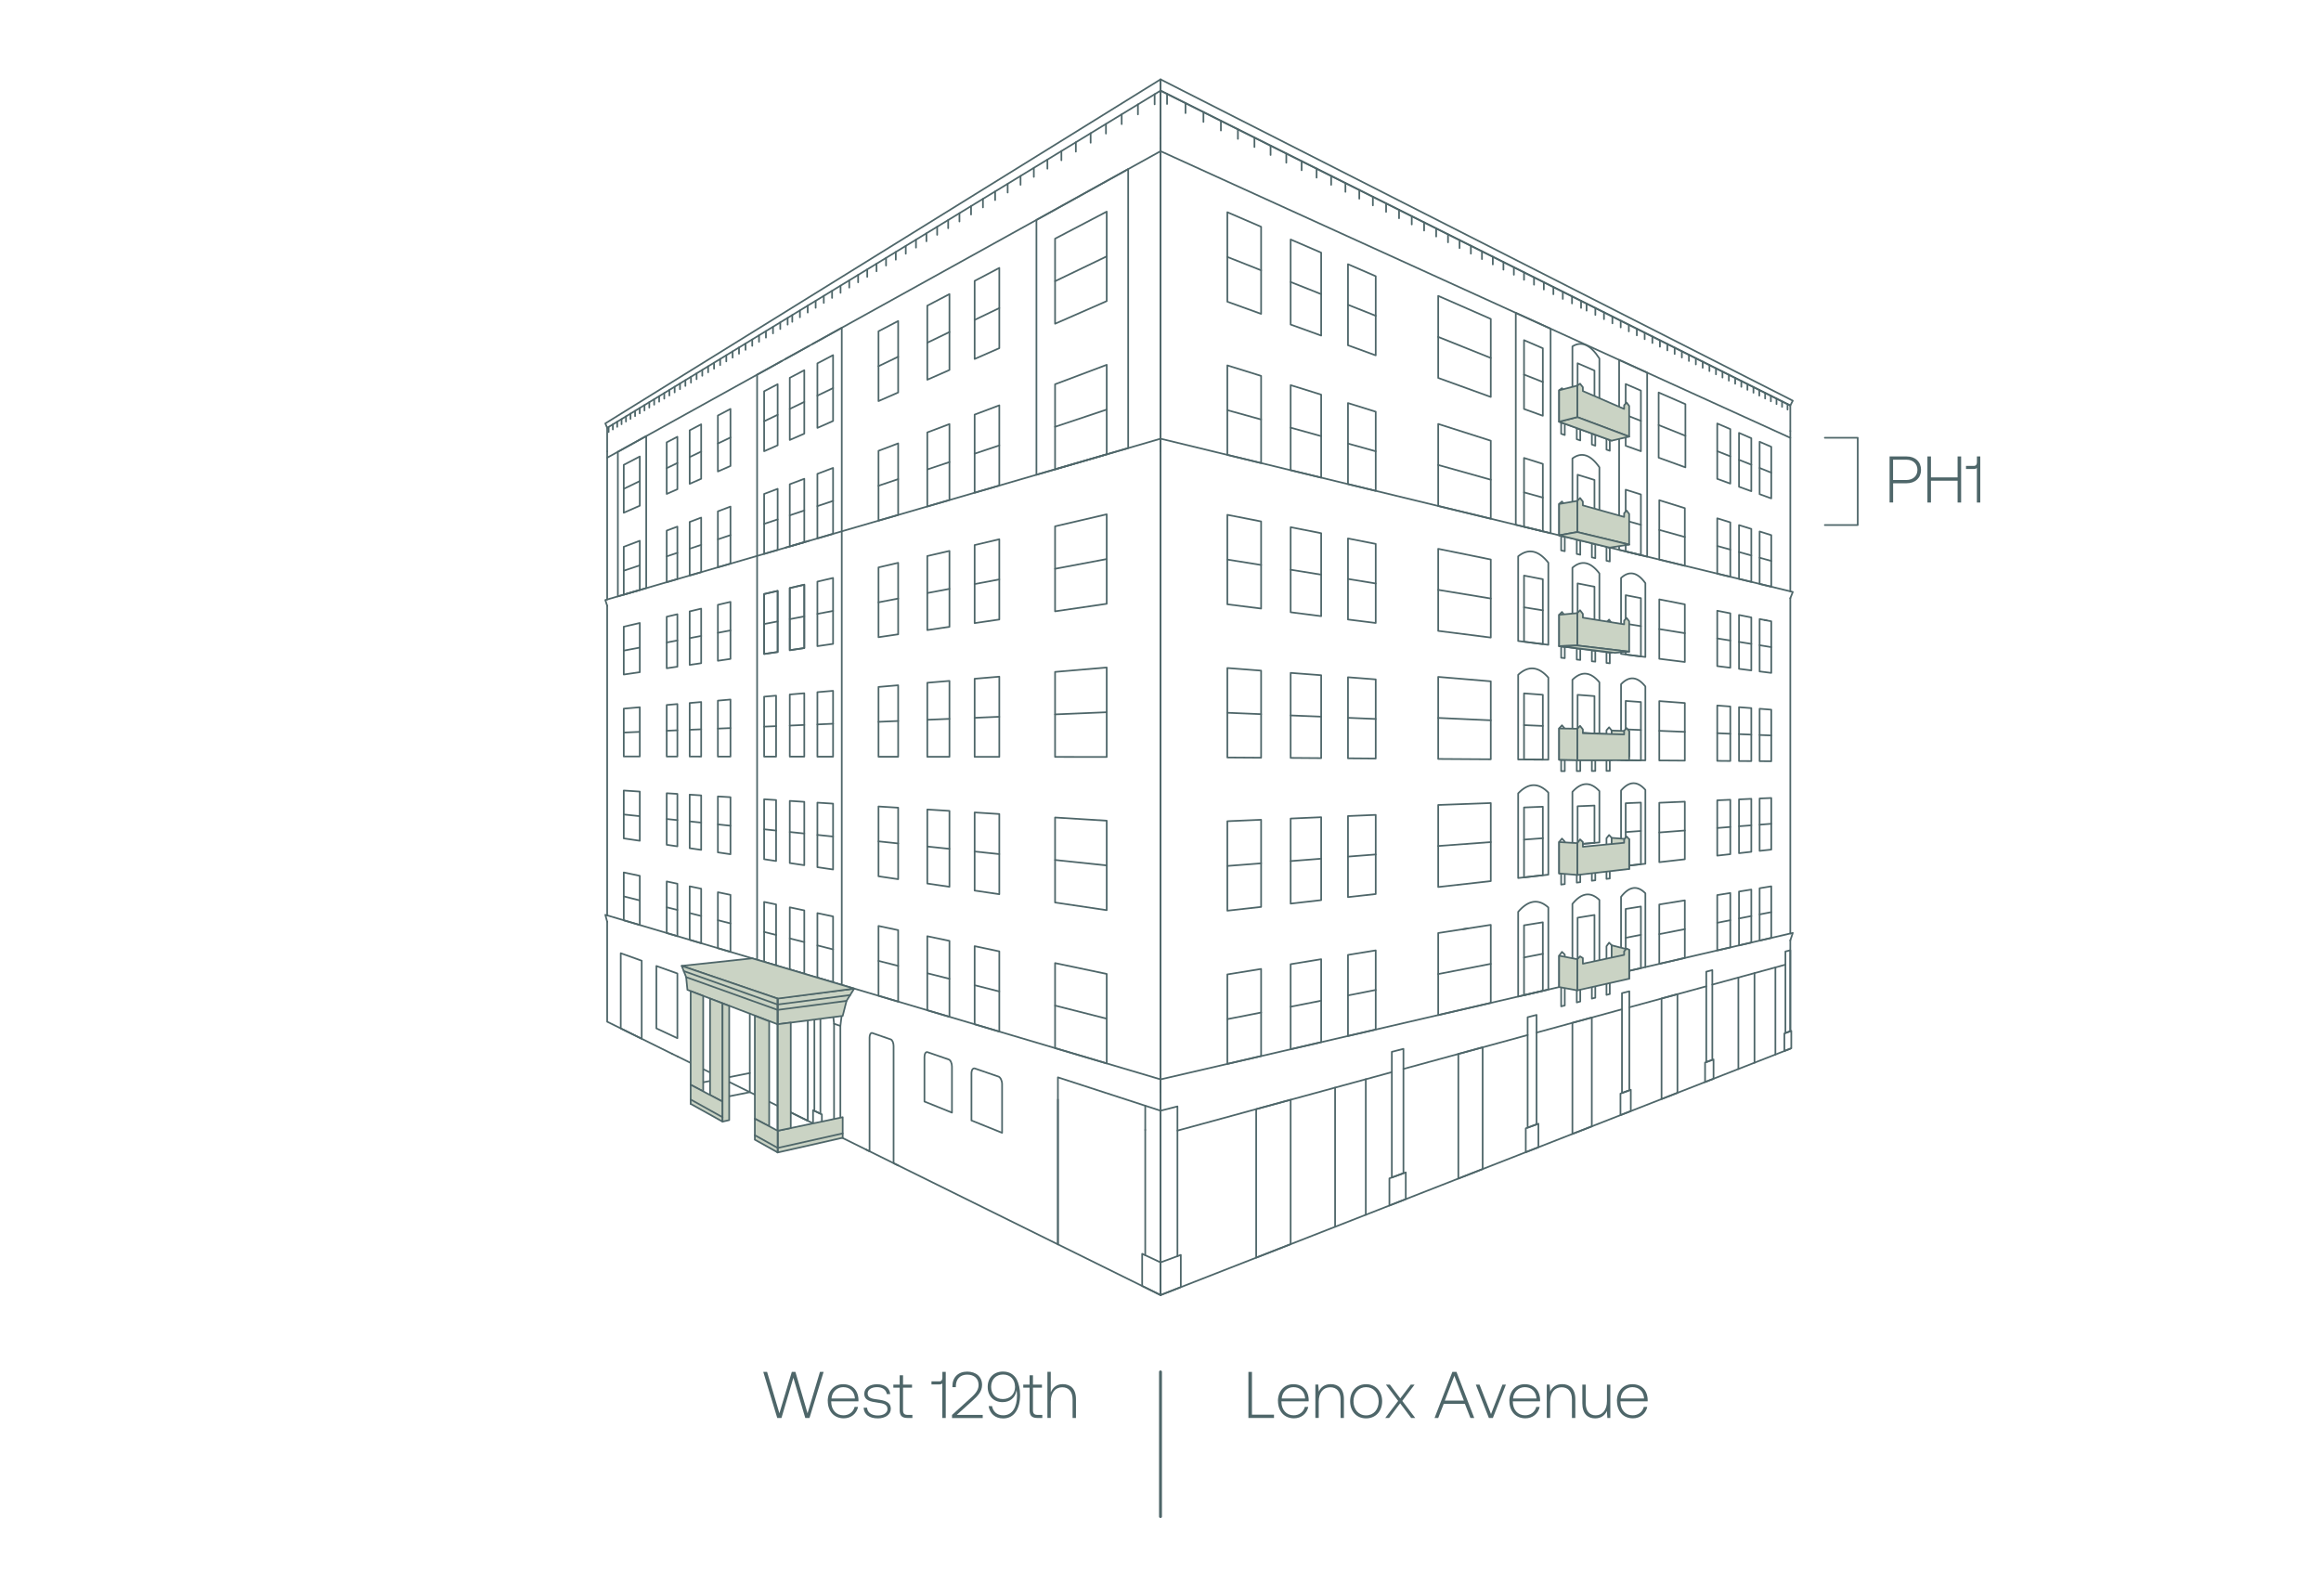 <?xml version="1.0" encoding="UTF-8"?>
<svg id="Layer_1" data-name="Layer 1" xmlns="http://www.w3.org/2000/svg" viewBox="0 0 400 275">
  <defs>
    <style>
      .cls-1, .cls-2 {
        stroke-width: .29px;
      }

      .cls-1, .cls-2, .cls-3 {
        stroke: #4e6669;
        stroke-linecap: round;
        stroke-linejoin: round;
      }

      .cls-1, .cls-3 {
        fill: none;
      }

      .cls-2 {
        fill: #cad3c4;
      }

      .cls-3 {
        stroke-width: .5px;
      }

      .cls-4 {
        fill: #4e6669;
        stroke-width: 0px;
      }
    </style>
  </defs>
  <g>
    <path class="cls-4" d="M215.15,244.36v-7.94h.61v7.37h3.8v.57h-4.41Z"/>
    <path class="cls-4" d="M220.24,241.44c0-1.7,1.08-2.9,2.65-2.9s2.6,1,2.65,2.71c0,.07-.01.16-.01.24h-4.69v.1c.02,1.34.83,2.31,2.11,2.31.94,0,1.7-.56,1.93-1.45h.59c-.25,1.16-1.21,1.97-2.47,1.97-1.63,0-2.75-1.18-2.75-2.98ZM224.93,241c-.09-1.26-.9-1.95-2.02-1.95-1.05,0-1.93.78-2.02,1.95h4.04Z"/>
    <path class="cls-4" d="M231.61,241.14v3.22h-.58v-3.2c0-1.36-.67-2.09-1.78-2.09-1.22,0-1.98.95-1.98,2.45v2.83h-.58v-5.75h.5l.09,1.22c.33-.75,1.01-1.29,2.06-1.29,1.3,0,2.27.78,2.27,2.6Z"/>
    <path class="cls-4" d="M232.68,241.48c0-1.73,1.13-2.94,2.75-2.94s2.77,1.2,2.77,2.94-1.15,2.95-2.77,2.95-2.75-1.2-2.75-2.95ZM237.6,241.48c0-1.42-.88-2.43-2.17-2.43s-2.17,1.01-2.17,2.43.88,2.43,2.17,2.43,2.17-1,2.17-2.43Z"/>
    <path class="cls-4" d="M240.96,241.42l-2.12-2.81h.69l1.79,2.38,1.81-2.38h.66l-2.12,2.81,2.23,2.94h-.7l-1.9-2.53-1.9,2.53h-.67l2.23-2.94Z"/>
    <path class="cls-4" d="M247.23,244.36l3.07-7.94h.71l3.06,7.94h-.66l-.95-2.43h-3.65l-.95,2.43h-.63ZM248.99,241.36h3.29l-1.64-4.26-1.64,4.26Z"/>
    <path class="cls-4" d="M254.36,238.61h.62l1.98,5.08,1.97-5.08h.6l-2.25,5.75h-.69l-2.25-5.75Z"/>
    <path class="cls-4" d="M260.12,241.44c0-1.7,1.08-2.9,2.65-2.9s2.6,1,2.65,2.71c0,.07-.01.16-.01.24h-4.69v.1c.02,1.34.83,2.31,2.11,2.31.94,0,1.7-.56,1.93-1.45h.59c-.25,1.16-1.21,1.97-2.47,1.97-1.63,0-2.75-1.18-2.75-2.98ZM264.8,241c-.09-1.26-.9-1.95-2.02-1.95-1.05,0-1.93.78-2.02,1.95h4.04Z"/>
    <path class="cls-4" d="M271.49,241.14v3.22h-.58v-3.2c0-1.36-.67-2.09-1.78-2.09-1.22,0-1.98.95-1.98,2.45v2.83h-.58v-5.75h.5l.09,1.22c.33-.75,1.01-1.29,2.06-1.29,1.3,0,2.27.78,2.27,2.6Z"/>
    <path class="cls-4" d="M276.94,238.61h.58v5.75h-.51l-.08-1.21c-.33.74-1,1.28-2.02,1.28-1.27,0-2.21-.79-2.21-2.6v-3.22h.58v3.19c0,1.37.66,2.1,1.72,2.1,1.19,0,1.94-.95,1.94-2.46v-2.82Z"/>
    <path class="cls-4" d="M278.66,241.44c0-1.7,1.08-2.9,2.65-2.9s2.6,1,2.65,2.71c0,.07-.01.16-.01.24h-4.69v.1c.02,1.34.83,2.31,2.11,2.31.94,0,1.7-.56,1.93-1.45h.59c-.25,1.16-1.21,1.97-2.47,1.97-1.63,0-2.75-1.18-2.75-2.98ZM283.34,241c-.09-1.26-.9-1.95-2.02-1.95-1.05,0-1.93.78-2.02,1.95h4.04Z"/>
  </g>
  <g>
    <path class="cls-4" d="M131.55,236.42h.65l2.12,7.13,2.14-7.13h.62l2.09,7.13,2.14-7.13h.63l-2.43,7.94h-.73l-2.05-6.93-2.05,6.93h-.73l-2.41-7.94Z"/>
    <path class="cls-4" d="M142.65,241.44c0-1.7,1.08-2.9,2.65-2.9s2.6,1,2.65,2.71c0,.07-.01.16-.01.24h-4.69v.1c.02,1.34.83,2.31,2.11,2.31.94,0,1.7-.56,1.93-1.45h.59c-.25,1.16-1.21,1.97-2.47,1.97-1.63,0-2.75-1.18-2.75-2.98ZM147.34,241c-.09-1.26-.9-1.95-2.02-1.95-1.05,0-1.93.78-2.02,1.95h4.04Z"/>
    <path class="cls-4" d="M149.43,242.59c.05.83.76,1.34,1.86,1.34.94,0,1.66-.43,1.66-1.11,0-.85-.78-.97-1.75-1.11-1.18-.16-2.25-.37-2.25-1.53,0-.99.92-1.64,2.2-1.63,1.25,0,2.17.57,2.27,1.69h-.59c-.1-.75-.76-1.19-1.68-1.19-.98,0-1.62.43-1.62,1.09,0,.8.79.91,1.69,1.03,1.24.17,2.3.41,2.3,1.62,0,1.02-1,1.64-2.23,1.64-1.44,0-2.4-.65-2.45-1.84h.59Z"/>
    <path class="cls-4" d="M155.05,239.14h-1.09v-.53h1.09v-1.61h.58v1.61h1.55v.53h-1.55v3.87c0,.59.22.82.82.82h.79v.53h-.84c-.97,0-1.35-.42-1.35-1.34v-3.88Z"/>
    <path class="cls-4" d="M162.41,236.42h.58v7.94h-.59v-5.97c-.1.12-.27.19-.51.19h-1.36v-.53h1.36c.35,0,.52-.25.52-.61v-1.01Z"/>
    <path class="cls-4" d="M164.06,243.85l3.08-2.8c.75-.68,1.51-1.37,1.51-2.37,0-1.12-.77-1.79-1.97-1.79s-1.95.76-1.95,2v.16h-.59v-.19c0-1.5,1-2.49,2.54-2.49s2.57.9,2.57,2.29c0,1.2-.82,1.96-1.73,2.79l-2.64,2.38h4.48v.54h-5.29v-.51Z"/>
    <path class="cls-4" d="M170.37,242.31h.59c.19.92.82,1.59,1.94,1.59,1.6,0,2.37-1.45,2.37-3.41,0-.35-.03-.67-.11-1.02.01.09.01.19-.02.31-.2,1.1-1.1,1.85-2.35,1.85-1.55,0-2.57-1.04-2.57-2.63s1.07-2.64,2.64-2.64c1.1,0,1.89.51,2.36,1.35.36.7.58,1.67.58,2.69,0,2.38-1.01,4.04-2.91,4.04-1.42,0-2.31-.87-2.51-2.11ZM174.93,238.98c0-1.25-.83-2.11-2.06-2.11s-2.06.87-2.06,2.12.77,2.11,2.02,2.11,2.11-.87,2.11-2.12Z"/>
    <path class="cls-4" d="M177.44,239.14h-1.09v-.53h1.09v-1.61h.58v1.61h1.55v.53h-1.55v3.87c0,.59.22.82.82.82h.79v.53h-.84c-.97,0-1.35-.42-1.35-1.34v-3.88Z"/>
    <path class="cls-4" d="M185.43,241.14v3.22h-.58v-3.2c0-1.36-.68-2.09-1.78-2.09-1.22,0-1.98.95-1.98,2.45v2.83h-.58v-7.94h.58v3.55c.33-.83,1-1.43,2.07-1.43,1.3,0,2.27.78,2.27,2.6Z"/>
  </g>
  <line class="cls-3" x1="200" y1="236.42" x2="200" y2="261.35"/>
  <g>
    <g>
      <line class="cls-1" x1="197.37" y1="194.72" x2="197.37" y2="216.32"/>
      <polygon class="cls-1" points="196.84 221.61 200.01 223.18 200.01 217.55 196.84 216.07 196.84 221.61"/>
      <polygon class="cls-1" points="104.32 72.97 104.64 73.73 200.01 15.62 200.01 13.68 104.32 72.97"/>
      <line class="cls-1" x1="104.64" y1="77.79" x2="104.64" y2="73.73"/>
      <polyline class="cls-1" points="200.01 23.85 200.01 26.05 104.64 78.88 104.64 77.79"/>
      <polyline class="cls-1" points="104.64 104.39 104.32 103.4 200.01 75.6 200.01 77.8"/>
      <polyline class="cls-1" points="116.81 182.08 200.01 223.18 200.01 26.05"/>
      <line class="cls-1" x1="115.82" y1="181.6" x2="116.81" y2="182.08"/>
      <polyline class="cls-1" points="104.64 158.84 104.64 176.07 115.82 181.6"/>
      <line class="cls-1" x1="104.64" y1="104.39" x2="104.64" y2="157.75"/>
      <line class="cls-1" x1="104.64" y1="78.88" x2="104.64" y2="103.31"/>
      <polygon class="cls-1" points="110.26 87.15 107.5 88.36 107.5 80.11 110.26 78.67 110.26 87.15"/>
      <polygon class="cls-1" points="110.26 101.68 107.5 102.47 107.5 94.23 110.26 93.19 110.26 101.68"/>
      <polygon class="cls-1" points="190.73 51.89 181.83 55.79 181.83 41.13 190.73 36.47 190.73 51.89"/>
      <polygon class="cls-1" points="190.73 78.29 181.83 80.88 181.83 66.22 190.73 62.87 190.73 78.29"/>
      <polygon class="cls-1" points="110.26 115.84 107.5 116.24 107.5 108 110.26 107.36 110.26 115.84"/>
      <g>
        <polygon class="cls-1" points="116.74 84.31 114.9 85.12 114.9 76.23 116.74 75.27 116.74 84.31"/>
        <polygon class="cls-1" points="116.74 99.79 114.9 100.33 114.9 91.44 116.74 90.75 116.74 99.79"/>
      </g>
      <g>
        <polygon class="cls-1" points="120.84 82.51 118.86 83.38 118.86 74.16 120.84 73.12 120.84 82.51"/>
        <polygon class="cls-1" points="120.84 98.6 118.86 99.17 118.86 89.95 120.84 89.2 120.84 98.6"/>
      </g>
      <polygon class="cls-1" points="125.89 80.3 123.72 81.25 123.72 71.61 125.89 70.47 125.89 80.3"/>
      <polygon class="cls-1" points="125.89 97.13 123.72 97.76 123.72 88.12 125.89 87.3 125.89 97.13"/>
      <polygon class="cls-1" points="110.26 130.36 107.5 130.36 107.5 122.12 110.26 121.88 110.26 130.36"/>
      <polygon class="cls-1" points="110.26 144.89 107.5 144.48 107.5 136.23 110.26 136.41 110.26 144.89"/>
      <polygon class="cls-1" points="110.26 159.41 107.5 158.59 107.5 150.35 110.26 150.93 110.26 159.41"/>
      <polygon class="cls-1" points="190.73 104.05 181.83 105.35 181.83 90.7 190.73 88.63 190.73 104.05"/>
      <polygon class="cls-1" points="190.73 130.45 181.83 130.44 181.83 115.79 190.73 115.03 190.73 130.45"/>
      <polygon class="cls-1" points="190.73 156.85 181.83 155.53 181.83 140.88 190.73 141.43 190.73 156.85"/>
      <polygon class="cls-1" points="190.73 183.26 181.83 180.62 181.83 165.97 190.73 167.84 190.73 183.26"/>
      <g>
        <polyline class="cls-1" points="145.07 169.73 145.07 56.49 140.05 59.27"/>
        <polygon class="cls-1" points="140.87 73.74 143.57 72.55 143.57 61.2 140.87 62.62 140.87 73.74"/>
        <polygon class="cls-1" points="140.87 92.78 143.57 91.99 143.57 80.64 140.87 81.66 140.87 92.78"/>
      </g>
      <g>
        <line class="cls-1" x1="135.35" y1="94.38" x2="139.42" y2="93.2"/>
        <line class="cls-1" x1="139.42" y1="59.62" x2="135.35" y2="61.87"/>
        <polygon class="cls-1" points="136.11 75.82 138.61 74.73 138.61 63.8 136.11 65.11 136.11 75.82"/>
        <polygon class="cls-1" points="136.11 94.16 138.61 93.44 138.61 82.51 136.11 83.45 136.11 94.16"/>
      </g>
      <g>
        <polyline class="cls-1" points="134.76 62.2 130.48 64.57 130.48 165.4"/>
        <polygon class="cls-1" points="131.69 77.76 134.02 76.74 134.02 66.21 131.69 67.43 131.69 77.76"/>
        <polygon class="cls-1" points="131.69 95.45 134.02 94.77 134.02 84.24 131.69 85.12 131.69 95.45"/>
      </g>
      <g>
        <polygon class="cls-1" points="167.97 61.86 172.22 60 172.22 46.17 167.97 48.41 167.97 61.86"/>
        <polygon class="cls-1" points="167.97 84.91 172.22 83.67 172.22 69.85 167.97 71.45 167.97 84.91"/>
      </g>
      <g>
        <polygon class="cls-1" points="159.81 65.44 163.63 63.76 163.63 50.68 159.81 52.68 159.81 65.44"/>
        <polygon class="cls-1" points="159.81 87.28 163.63 86.17 163.63 73.08 159.81 74.52 159.81 87.28"/>
      </g>
      <g>
        <polygon class="cls-1" points="151.4 69.12 154.79 67.64 154.79 55.32 151.4 57.09 151.4 69.12"/>
        <polygon class="cls-1" points="151.4 89.72 154.79 88.74 154.79 76.41 151.4 77.69 151.4 89.72"/>
      </g>
      <polyline class="cls-1" points="104.64 158.84 104.32 157.65 200.01 186.01 200.01 188.22"/>
      <g>
        <polygon class="cls-1" points="116.74 145.85 114.9 145.58 114.9 136.7 116.74 136.81 116.74 145.85"/>
        <polygon class="cls-1" points="116.74 161.33 114.9 160.79 114.9 151.9 116.74 152.29 116.74 161.33"/>
      </g>
      <g>
        <polygon class="cls-1" points="120.84 146.46 118.86 146.17 118.86 136.94 120.84 137.07 120.84 146.46"/>
        <polygon class="cls-1" points="120.84 162.55 118.86 161.96 118.86 152.74 120.84 153.15 120.84 162.55"/>
      </g>
      <polygon class="cls-1" points="125.89 147.21 123.72 146.89 123.72 137.25 125.89 137.38 125.89 147.21"/>
      <polygon class="cls-1" points="125.89 164.04 123.72 163.4 123.72 153.76 125.89 154.21 125.89 164.04"/>
      <polygon class="cls-1" points="116.74 130.37 114.9 130.37 114.9 121.49 116.74 121.33 116.74 130.37"/>
      <polygon class="cls-1" points="120.84 130.38 118.86 130.37 118.86 121.15 120.84 120.98 120.84 130.38"/>
      <polygon class="cls-1" points="125.89 130.38 123.72 130.38 123.72 120.74 125.89 120.55 125.89 130.38"/>
      <polygon class="cls-1" points="116.74 114.89 114.9 115.16 114.9 106.28 116.74 105.85 116.74 114.89"/>
      <polygon class="cls-1" points="120.84 114.29 118.86 114.58 118.86 105.36 120.84 104.89 120.84 114.29"/>
      <polygon class="cls-1" points="125.89 113.55 123.72 113.87 123.72 104.23 125.89 103.72 125.89 113.55"/>
      <g>
        <polygon class="cls-1" points="167.97 153.47 172.22 154.1 172.22 140.28 167.97 140.01 167.97 153.47"/>
        <polygon class="cls-1" points="167.97 176.51 172.22 177.77 172.22 163.95 167.97 163.05 167.97 176.51"/>
      </g>
      <polygon class="cls-1" points="159.81 152.26 163.63 152.82 163.63 139.74 159.81 139.5 159.81 152.26"/>
      <polygon class="cls-1" points="159.81 174.1 163.63 175.23 163.63 162.14 159.81 161.34 159.81 174.1"/>
      <polygon class="cls-1" points="151.4 151.01 154.79 151.51 154.79 139.19 151.4 138.98 151.4 151.01"/>
      <polygon class="cls-1" points="151.4 171.6 154.79 172.61 154.79 160.29 151.4 159.57 151.4 171.6"/>
      <polygon class="cls-1" points="167.97 130.43 172.22 130.43 172.22 116.61 167.97 116.97 167.97 130.43"/>
      <polygon class="cls-1" points="159.81 130.42 163.63 130.42 163.63 117.34 159.81 117.66 159.81 130.42"/>
      <polygon class="cls-1" points="151.4 130.41 154.79 130.41 154.79 118.09 151.4 118.38 151.4 130.41"/>
      <polygon class="cls-1" points="167.97 107.38 172.22 106.76 172.22 92.93 167.97 93.93 167.97 107.38"/>
      <polygon class="cls-1" points="159.81 108.58 163.63 108.02 163.63 94.94 159.81 95.82 159.81 108.58"/>
      <polygon class="cls-1" points="151.4 109.81 154.79 109.31 154.79 96.99 151.4 97.78 151.4 109.81"/>
      <polygon class="cls-1" points="140.87 168.48 143.57 169.28 143.57 157.93 140.87 157.36 140.87 168.48"/>
      <polygon class="cls-1" points="131.69 165.76 133.75 166.37 133.75 155.86 131.69 155.43 131.69 165.76"/>
      <polygon class="cls-1" points="136.11 167.07 138.61 167.81 138.61 156.89 136.11 156.36 136.11 167.07"/>
      <polygon class="cls-1" points="140.87 130.4 143.57 130.4 143.57 119.05 140.87 119.28 140.87 130.4"/>
      <polygon class="cls-1" points="131.69 130.39 133.75 130.39 133.75 119.88 131.69 120.06 131.69 130.39"/>
      <polygon class="cls-1" points="140.87 149.44 143.57 149.84 143.57 138.49 140.87 138.32 140.87 149.44"/>
      <polygon class="cls-1" points="136.11 148.73 138.61 149.1 138.61 138.18 136.11 138.02 136.11 148.73"/>
      <polygon class="cls-1" points="131.69 148.07 133.75 148.38 133.75 137.87 131.69 137.74 131.69 148.07"/>
      <polygon class="cls-1" points="140.87 111.35 143.57 110.96 143.57 99.6 140.87 100.23 140.87 111.35"/>
      <g>
        <polygon class="cls-1" points="136.11 112.05 138.61 111.68 138.61 100.76 136.11 101.34 136.11 112.05"/>
        <polygon class="cls-1" points="136.11 112.05 138.61 111.68 138.61 100.76 136.11 101.34 136.11 112.05"/>
      </g>
      <g>
        <polygon class="cls-1" points="131.69 112.7 134.02 112.36 134.02 101.83 131.69 102.37 131.69 112.7"/>
        <polygon class="cls-1" points="131.69 112.7 134.02 112.36 134.02 101.83 131.69 102.37 131.69 112.7"/>
      </g>
      <polygon class="cls-1" points="136.11 130.39 138.61 130.39 138.61 119.47 136.11 119.68 136.11 130.39"/>
      <polyline class="cls-1" points="145.23 173.61 145.23 171.34 145.6 169.88"/>
      <polyline class="cls-1" points="182.32 214.44 182.32 185.66 197.37 190.55"/>
      <polyline class="cls-1" points="197.37 194.72 197.37 190.55 200.01 191.41"/>
      <line class="cls-1" x1="182.32" y1="214.44" x2="182.32" y2="189.49"/>
      <g>
        <line class="cls-1" x1="104.89" y1="73.58" x2="104.89" y2="74.45"/>
        <line class="cls-1" x1="105.62" y1="73.14" x2="105.62" y2="74.01"/>
        <line class="cls-1" x1="106.37" y1="72.69" x2="106.37" y2="73.56"/>
        <line class="cls-1" x1="107.12" y1="72.23" x2="107.12" y2="73.11"/>
        <line class="cls-1" x1="107.88" y1="71.76" x2="107.88" y2="72.65"/>
        <line class="cls-1" x1="108.66" y1="71.29" x2="108.66" y2="72.19"/>
        <line class="cls-1" x1="109.45" y1="70.81" x2="109.45" y2="71.71"/>
        <line class="cls-1" x1="110.25" y1="70.32" x2="110.25" y2="71.23"/>
        <line class="cls-1" x1="111.07" y1="69.82" x2="111.07" y2="70.74"/>
        <line class="cls-1" x1="111.9" y1="69.31" x2="111.9" y2="70.24"/>
        <line class="cls-1" x1="112.74" y1="68.8" x2="112.74" y2="69.74"/>
        <line class="cls-1" x1="113.6" y1="68.28" x2="113.6" y2="69.22"/>
        <line class="cls-1" x1="114.48" y1="67.74" x2="114.48" y2="68.7"/>
        <line class="cls-1" x1="115.36" y1="67.2" x2="115.36" y2="68.16"/>
        <line class="cls-1" x1="116.27" y1="66.65" x2="116.27" y2="67.62"/>
        <line class="cls-1" x1="117.19" y1="66.09" x2="117.19" y2="67.07"/>
        <line class="cls-1" x1="118.12" y1="65.52" x2="118.12" y2="66.51"/>
        <line class="cls-1" x1="119.08" y1="64.94" x2="119.08" y2="65.94"/>
        <line class="cls-1" x1="120.05" y1="64.35" x2="120.05" y2="65.35"/>
        <line class="cls-1" x1="121.03" y1="63.75" x2="121.03" y2="64.76"/>
        <line class="cls-1" x1="122.04" y1="63.13" x2="122.04" y2="64.16"/>
        <line class="cls-1" x1="123.06" y1="62.51" x2="123.06" y2="63.54"/>
        <line class="cls-1" x1="124.11" y1="61.87" x2="124.11" y2="62.92"/>
        <line class="cls-1" x1="125.17" y1="61.22" x2="125.17" y2="62.28"/>
        <line class="cls-1" x1="126.26" y1="60.56" x2="126.26" y2="61.63"/>
        <line class="cls-1" x1="127.36" y1="59.89" x2="127.36" y2="60.96"/>
        <line class="cls-1" x1="128.49" y1="59.2" x2="128.49" y2="60.29"/>
        <line class="cls-1" x1="129.64" y1="58.5" x2="129.64" y2="59.6"/>
        <line class="cls-1" x1="130.81" y1="57.79" x2="130.81" y2="58.9"/>
        <line class="cls-1" x1="132" y1="57.06" x2="132" y2="58.18"/>
        <line class="cls-1" x1="133.22" y1="56.32" x2="133.22" y2="57.45"/>
        <line class="cls-1" x1="134.47" y1="55.56" x2="134.47" y2="56.7"/>
        <line class="cls-1" x1="135.74" y1="54.79" x2="135.74" y2="55.94"/>
        <line class="cls-1" x1="144.86" y1="49.23" x2="144.86" y2="50.46"/>
        <line class="cls-1" x1="143.4" y1="50.12" x2="143.4" y2="51.34"/>
        <line class="cls-1" x1="141.97" y1="50.99" x2="141.97" y2="52.2"/>
        <line class="cls-1" x1="140.57" y1="51.84" x2="140.57" y2="53.04"/>
        <line class="cls-1" x1="139.2" y1="52.68" x2="139.2" y2="53.86"/>
        <line class="cls-1" x1="137.86" y1="53.5" x2="137.86" y2="54.67"/>
        <line class="cls-1" x1="136.54" y1="54.3" x2="136.54" y2="55.46"/>
        <line class="cls-1" x1="146.36" y1="48.31" x2="146.36" y2="49.56"/>
        <line class="cls-1" x1="147.89" y1="47.38" x2="147.89" y2="48.65"/>
        <line class="cls-1" x1="149.46" y1="46.43" x2="149.46" y2="47.71"/>
        <line class="cls-1" x1="151.06" y1="45.45" x2="151.06" y2="46.75"/>
        <line class="cls-1" x1="152.7" y1="44.45" x2="152.7" y2="45.76"/>
        <line class="cls-1" x1="154.38" y1="43.43" x2="154.38" y2="44.75"/>
        <line class="cls-1" x1="156.1" y1="42.38" x2="156.1" y2="43.72"/>
        <line class="cls-1" x1="157.86" y1="41.31" x2="157.86" y2="42.67"/>
        <line class="cls-1" x1="159.66" y1="40.21" x2="159.66" y2="41.58"/>
        <line class="cls-1" x1="161.51" y1="39.08" x2="161.51" y2="40.47"/>
        <line class="cls-1" x1="163.41" y1="37.93" x2="163.41" y2="39.33"/>
        <line class="cls-1" x1="165.35" y1="36.74" x2="165.35" y2="38.17"/>
        <line class="cls-1" x1="167.35" y1="35.52" x2="167.35" y2="36.97"/>
        <line class="cls-1" x1="169.4" y1="34.27" x2="169.4" y2="35.74"/>
        <line class="cls-1" x1="171.5" y1="32.99" x2="171.5" y2="34.48"/>
        <line class="cls-1" x1="173.66" y1="31.68" x2="173.66" y2="33.18"/>
        <line class="cls-1" x1="175.88" y1="30.32" x2="175.88" y2="31.85"/>
        <line class="cls-1" x1="178.17" y1="28.93" x2="178.17" y2="30.48"/>
        <line class="cls-1" x1="180.51" y1="27.5" x2="180.51" y2="29.07"/>
        <line class="cls-1" x1="182.92" y1="26.03" x2="182.92" y2="27.62"/>
        <line class="cls-1" x1="185.41" y1="24.52" x2="185.41" y2="26.13"/>
        <line class="cls-1" x1="187.96" y1="22.96" x2="187.96" y2="24.6"/>
        <line class="cls-1" x1="190.6" y1="21.36" x2="190.6" y2="23.02"/>
        <line class="cls-1" x1="193.31" y1="19.7" x2="193.31" y2="21.39"/>
        <line class="cls-1" x1="196.11" y1="18" x2="196.11" y2="19.71"/>
        <line class="cls-1" x1="198.99" y1="16.24" x2="198.99" y2="17.98"/>
      </g>
      <line class="cls-1" x1="110.26" y1="82.91" x2="107.5" y2="84.24"/>
      <line class="cls-1" x1="110.26" y1="97.43" x2="107.5" y2="98.35"/>
      <line class="cls-1" x1="190.73" y1="44.18" x2="181.83" y2="48.46"/>
      <line class="cls-1" x1="190.73" y1="70.58" x2="181.83" y2="73.55"/>
      <line class="cls-1" x1="116.74" y1="95.27" x2="114.9" y2="95.88"/>
      <line class="cls-1" x1="120.84" y1="93.9" x2="118.86" y2="94.56"/>
      <line class="cls-1" x1="125.89" y1="92.22" x2="123.72" y2="92.94"/>
      <line class="cls-1" x1="116.74" y1="110.37" x2="114.9" y2="110.72"/>
      <line class="cls-1" x1="120.84" y1="109.59" x2="118.86" y2="109.97"/>
      <line class="cls-1" x1="125.89" y1="108.64" x2="123.72" y2="109.05"/>
      <line class="cls-1" x1="134.02" y1="107.09" x2="131.69" y2="107.54"/>
      <line class="cls-1" x1="116.74" y1="125.85" x2="114.9" y2="125.93"/>
      <line class="cls-1" x1="120.84" y1="125.68" x2="118.86" y2="125.76"/>
      <line class="cls-1" x1="125.89" y1="125.47" x2="123.72" y2="125.56"/>
      <line class="cls-1" x1="116.74" y1="141.33" x2="114.9" y2="141.14"/>
      <line class="cls-1" x1="120.84" y1="141.76" x2="118.86" y2="141.55"/>
      <line class="cls-1" x1="125.89" y1="142.3" x2="123.72" y2="142.07"/>
      <line class="cls-1" x1="116.74" y1="156.81" x2="114.9" y2="156.35"/>
      <line class="cls-1" x1="120.84" y1="157.85" x2="118.86" y2="157.35"/>
      <line class="cls-1" x1="133.75" y1="125.14" x2="131.69" y2="125.22"/>
      <line class="cls-1" x1="133.75" y1="143.13" x2="131.69" y2="142.91"/>
      <line class="cls-1" x1="133.75" y1="161.12" x2="131.69" y2="160.6"/>
      <line class="cls-1" x1="138.61" y1="106.22" x2="136.11" y2="106.7"/>
      <line class="cls-1" x1="138.61" y1="124.93" x2="136.11" y2="125.04"/>
      <line class="cls-1" x1="138.61" y1="143.64" x2="136.11" y2="143.38"/>
      <line class="cls-1" x1="138.61" y1="162.35" x2="136.11" y2="161.72"/>
      <line class="cls-1" x1="143.57" y1="105.28" x2="140.87" y2="105.79"/>
      <line class="cls-1" x1="134.02" y1="89.51" x2="131.69" y2="90.28"/>
      <line class="cls-1" x1="138.61" y1="87.97" x2="136.11" y2="88.81"/>
      <line class="cls-1" x1="143.57" y1="86.32" x2="140.87" y2="87.22"/>
      <line class="cls-1" x1="134.02" y1="71.48" x2="131.69" y2="72.6"/>
      <line class="cls-1" x1="138.61" y1="69.26" x2="136.11" y2="70.47"/>
      <line class="cls-1" x1="143.57" y1="66.88" x2="140.87" y2="68.18"/>
      <line class="cls-1" x1="143.57" y1="124.72" x2="140.87" y2="124.84"/>
      <line class="cls-1" x1="143.57" y1="144.16" x2="140.87" y2="143.88"/>
      <line class="cls-1" x1="143.57" y1="163.61" x2="140.87" y2="162.92"/>
      <line class="cls-1" x1="116.74" y1="79.79" x2="114.9" y2="80.68"/>
      <line class="cls-1" x1="120.84" y1="77.82" x2="118.86" y2="78.77"/>
      <line class="cls-1" x1="125.89" y1="75.39" x2="123.72" y2="76.43"/>
      <line class="cls-1" x1="110.26" y1="111.6" x2="107.5" y2="112.12"/>
      <line class="cls-1" x1="110.26" y1="126.12" x2="107.5" y2="126.24"/>
      <line class="cls-1" x1="110.26" y1="140.65" x2="107.5" y2="140.36"/>
      <line class="cls-1" x1="110.26" y1="155.17" x2="107.5" y2="154.47"/>
      <line class="cls-1" x1="190.73" y1="96.34" x2="181.83" y2="98.02"/>
      <line class="cls-1" x1="190.73" y1="122.74" x2="181.83" y2="123.11"/>
      <line class="cls-1" x1="190.73" y1="149.14" x2="181.83" y2="148.2"/>
      <line class="cls-1" x1="190.73" y1="175.55" x2="181.83" y2="173.29"/>
      <line class="cls-1" x1="125.89" y1="159.13" x2="123.72" y2="158.58"/>
      <line class="cls-1" x1="154.79" y1="166.45" x2="151.4" y2="165.59"/>
      <line class="cls-1" x1="163.63" y1="168.68" x2="159.81" y2="167.72"/>
      <line class="cls-1" x1="172.22" y1="170.86" x2="167.97" y2="169.78"/>
      <line class="cls-1" x1="154.79" y1="145.35" x2="151.4" y2="144.99"/>
      <line class="cls-1" x1="163.63" y1="146.28" x2="159.81" y2="145.88"/>
      <line class="cls-1" x1="172.22" y1="147.19" x2="167.97" y2="146.74"/>
      <line class="cls-1" x1="154.79" y1="124.25" x2="151.4" y2="124.39"/>
      <line class="cls-1" x1="163.63" y1="123.88" x2="159.81" y2="124.04"/>
      <line class="cls-1" x1="172.22" y1="123.52" x2="167.97" y2="123.7"/>
      <line class="cls-1" x1="154.79" y1="103.15" x2="151.4" y2="103.8"/>
      <line class="cls-1" x1="154.79" y1="82.57" x2="151.4" y2="83.71"/>
      <line class="cls-1" x1="163.63" y1="79.63" x2="159.81" y2="80.9"/>
      <line class="cls-1" x1="172.22" y1="76.76" x2="167.97" y2="78.18"/>
      <line class="cls-1" x1="154.79" y1="61.48" x2="151.4" y2="63.11"/>
      <line class="cls-1" x1="163.63" y1="57.22" x2="159.81" y2="59.06"/>
      <line class="cls-1" x1="172.22" y1="53.09" x2="167.97" y2="55.13"/>
      <line class="cls-1" x1="163.63" y1="101.48" x2="159.81" y2="102.2"/>
      <line class="cls-1" x1="172.22" y1="99.85" x2="167.97" y2="100.65"/>
      <polygon class="cls-1" points="110.59 165.56 106.98 164.27 106.98 177.23 110.59 179.01 110.59 165.56"/>
      <polygon class="cls-1" points="116.74 167.76 113.12 166.47 113.12 177.22 116.74 178.91 116.74 167.76"/>
      <path class="cls-1" d="M139.21,193.15l-3.72-1.84v-19c0-.3.33-.44.74-.3l2.2.74c.43.14.78.51.78.83v19.57Z"/>
      <path class="cls-1" d="M149.23,198.1l.63.31v-19.61c0-.52.21-.86.46-.78l3.19,1.1c.27.09.49.6.49,1.13v20.2l.81.4"/>
      <path class="cls-1" d="M164.06,191.73v-7.93c0-.57-.25-1.12-.56-1.22l-3.65-1.26c-.29-.1-.53.27-.53.82v7.69l4.74,1.91Z"/>
      <path class="cls-1" d="M172.7,195.22v-8.38c0-.6-.28-1.19-.62-1.31l-4.07-1.4c-.33-.11-.59.27-.59.85v8.11l5.28,2.13Z"/>
      <g>
        <polyline class="cls-1" points="131.87 169.26 131.55 172.15 131.55 187.24 130.66 186.82 130.66 171.84 130.35 168.77"/>
        <polygon class="cls-1" points="131.76 189.47 130.46 188.83 130.46 186.72 131.76 187.34 131.76 189.47"/>
        <line class="cls-1" x1="130.66" y1="171.84" x2="131.55" y2="172.15"/>
      </g>
      <line class="cls-1" x1="133.55" y1="172.85" x2="134.48" y2="173.18"/>
      <polyline class="cls-1" points="143.36 173 143.74 176.42 143.74 193.05 144.83 193.57 144.83 176.8 145.23 173.6"/>
      <polygon class="cls-1" points="143.49 195.26 145.09 196.05 145.09 193.69 143.49 192.93 143.49 195.26"/>
      <line class="cls-1" x1="144.83" y1="176.8" x2="143.74" y2="176.42"/>
      <g>
        <polyline class="cls-1" points="139.99 171.9 140.35 175.23 140.35 191.43 141.39 191.93 141.39 175.6 141.77 172.48"/>
        <polygon class="cls-1" points="140.12 193.6 141.64 194.35 141.64 192.04 140.12 191.32 140.12 193.6"/>
        <line class="cls-1" x1="141.39" y1="175.6" x2="140.35" y2="175.23"/>
      </g>
      <polygon class="cls-1" points="194.43 77.22 178.62 81.81 178.62 37.9 194.43 29.14 194.43 77.22"/>
      <polygon class="cls-1" points="111.37 101.35 106.48 102.77 106.48 77.86 111.37 75.15 111.37 101.35"/>
    </g>
    <g>
      <g>
        <polygon class="cls-1" points="290.36 148.08 285.96 148.58 285.96 138.34 290.36 138.15 290.36 148.08"/>
        <polyline class="cls-1" points="239.87 184.76 202.92 194.84 202.92 190.67 200.01 191.41"/>
        <polygon class="cls-1" points="216.49 216.73 222.43 214.41 222.43 189.52 216.49 191.14 216.49 216.73"/>
        <line class="cls-1" x1="202.92" y1="194.84" x2="202.92" y2="216.48"/>
        <line class="cls-1" x1="230.09" y1="187.43" x2="230.09" y2="211.41"/>
        <line class="cls-1" x1="235.38" y1="185.98" x2="235.38" y2="209.34"/>
        <line class="cls-1" x1="263.27" y1="178.37" x2="241.87" y2="184.21"/>
        <polygon class="cls-1" points="251.33 203.1 255.52 201.46 255.52 180.48 251.33 181.63 251.33 203.1"/>
        <line class="cls-1" x1="279.53" y1="173.93" x2="264.81" y2="177.95"/>
        <polygon class="cls-1" points="270.99 195.41 274.33 194.11 274.33 175.35 270.99 176.26 270.99 195.41"/>
        <line class="cls-1" x1="294.06" y1="169.97" x2="280.8" y2="173.59"/>
        <polygon class="cls-1" points="286.35 189.4 289.09 188.33 289.09 171.32 286.35 172.07 286.35 189.4"/>
        <polygon class="cls-1" points="308.97 69.05 308.54 69.88 200.01 15.62 200.01 13.68 308.97 69.05"/>
        <polyline class="cls-1" points="200.01 23.85 200.01 15.62 308.54 69.88 308.54 74.27"/>
        <polyline class="cls-1" points="308.54 74.27 308.54 75.45 200.01 26.05 200.01 23.85"/>
        <polyline class="cls-1" points="308.54 103.09 308.97 102.01 200.01 75.6 200.01 77.8"/>
        <line class="cls-1" x1="308.54" y1="101.91" x2="308.54" y2="75.45"/>
        <line class="cls-1" x1="308.54" y1="160.87" x2="308.54" y2="103.09"/>
        <line class="cls-1" x1="308.54" y1="177.71" x2="308.54" y2="162.05"/>
        <polyline class="cls-1" points="200.01 188.22 200.01 223.18 308.54 180.72"/>
        <line class="cls-1" x1="200.01" y1="77.8" x2="200.01" y2="186.01"/>
        <line class="cls-1" x1="200.01" y1="26.05" x2="200.01" y2="75.6"/>
        <g>
          <polygon class="cls-1" points="217.34 54.09 211.52 51.99 211.52 36.57 217.34 39.08 217.34 54.09"/>
          <polygon class="cls-1" points="217.34 79.8 211.52 78.39 211.52 62.97 217.34 64.78 217.34 79.8"/>
        </g>
        <g>
          <polygon class="cls-1" points="227.69 57.83 222.43 55.93 222.43 41.27 227.69 43.54 227.69 57.83"/>
          <polygon class="cls-1" points="227.69 82.31 222.43 81.03 222.43 66.37 227.69 68.01 227.69 82.31"/>
        </g>
        <g>
          <polygon class="cls-1" points="237.09 61.24 232.31 59.5 232.31 45.53 237.09 47.6 237.09 61.24"/>
          <polygon class="cls-1" points="237.09 84.59 232.31 83.43 232.31 69.46 237.09 70.95 237.09 84.59"/>
        </g>
        <polygon class="cls-1" points="256.92 68.41 247.86 65.13 247.86 50.99 256.92 54.96 256.92 68.41"/>
        <polygon class="cls-1" points="290.46 80.54 285.85 78.87 285.85 67.64 290.46 69.65 290.46 80.54"/>
        <polygon class="cls-1" points="256.92 89.39 247.86 87.2 247.86 73.06 256.92 75.95 256.92 89.39"/>
        <polygon class="cls-1" points="256.92 172.83 247.86 174.93 247.86 160.79 256.92 159.38 256.92 172.83"/>
        <line class="cls-1" x1="252.12" y1="160.13" x2="252.89" y2="160.01"/>
        <polygon class="cls-1" points="256.92 151.84 247.86 152.86 247.86 138.72 256.92 138.39 256.92 151.84"/>
        <polygon class="cls-1" points="256.92 130.85 247.86 130.79 247.86 116.65 256.92 117.41 256.92 130.85"/>
        <polygon class="cls-1" points="256.92 109.87 247.86 108.72 247.86 94.58 256.92 96.42 256.92 109.87"/>
        <polygon class="cls-1" points="290.36 131.08 285.96 131.05 285.96 120.82 290.36 121.15 290.36 131.08"/>
        <polygon class="cls-1" points="290.36 97.5 285.96 96.43 285.96 86.2 290.36 87.57 290.36 97.5"/>
        <polygon class="cls-1" points="290.36 114.08 285.96 113.53 285.96 103.29 290.36 104.15 290.36 114.08"/>
        <polygon class="cls-1" points="290.36 165.08 285.96 166.1 285.96 155.87 290.36 155.16 290.36 165.08"/>
        <g>
          <polygon class="cls-1" points="261.23 90.44 267.23 91.89 267.23 56.65 261.23 53.92 261.23 90.44"/>
          <polygon class="cls-1" points="262.65 70.48 265.89 71.65 265.89 60.02 262.65 58.62 262.65 70.48"/>
          <polygon class="cls-1" points="262.65 90.78 265.89 91.57 265.89 79.94 262.65 78.92 262.65 90.78"/>
        </g>
        <g>
          <polygon class="cls-1" points="279.04 94.76 283.87 95.93 283.87 64.22 279.04 62.02 279.04 94.76"/>
          <polygon class="cls-1" points="280.17 76.82 282.79 77.76 282.79 67.31 280.17 66.18 280.17 76.82"/>
          <polygon class="cls-1" points="280.17 95.03 282.79 95.67 282.79 85.21 280.17 84.39 280.17 95.03"/>
        </g>
        <g>
          <polygon class="cls-1" points="299.7 83.88 301.82 84.65 301.82 75.52 299.7 74.6 299.7 83.88"/>
          <polygon class="cls-1" points="303.25 85.16 305.26 85.89 305.26 77 303.25 76.13 303.25 85.16"/>
        </g>
        <g>
          <polygon class="cls-1" points="295.95 82.52 298.2 83.34 298.2 73.95 295.95 72.98 295.95 82.52"/>
          <polygon class="cls-1" points="295.95 98.86 298.2 99.4 298.2 90.02 295.95 89.32 295.95 98.86"/>
          <polygon class="cls-1" points="299.7 99.76 301.82 100.28 301.82 91.15 299.7 90.49 299.7 99.76"/>
          <polygon class="cls-1" points="303.25 100.63 305.26 101.11 305.26 92.22 303.25 91.59 303.25 100.63"/>
        </g>
        <polyline class="cls-1" points="308.54 162.05 308.97 160.77 200.01 186.01 200.01 188.22"/>
        <polygon class="cls-1" points="237.09 107.36 232.31 106.76 232.31 92.79 237.09 93.73 237.09 107.36"/>
        <polygon class="cls-1" points="227.69 106.18 222.43 105.51 222.43 90.85 227.69 91.89 227.69 106.18"/>
        <polygon class="cls-1" points="217.34 104.87 211.52 104.14 211.52 88.72 217.34 89.86 217.34 104.87"/>
        <polygon class="cls-1" points="237.09 154.07 232.31 154.6 232.31 140.63 237.09 140.43 237.09 154.07"/>
        <polygon class="cls-1" points="227.69 155.12 222.43 155.72 222.43 141.06 227.69 140.83 227.69 155.12"/>
        <polygon class="cls-1" points="217.34 156.29 211.52 156.94 211.52 141.52 217.34 141.27 217.34 156.29"/>
        <polygon class="cls-1" points="237.09 130.72 232.31 130.68 232.31 116.71 237.09 117.08 237.09 130.72"/>
        <polygon class="cls-1" points="227.69 130.65 222.43 130.61 222.43 115.96 227.69 116.36 227.69 130.65"/>
        <polygon class="cls-1" points="217.34 130.58 211.52 130.54 211.52 115.12 217.34 115.57 217.34 130.58"/>
        <polygon class="cls-1" points="237.09 177.42 232.31 178.53 232.31 164.56 237.09 163.78 237.09 177.42"/>
        <polygon class="cls-1" points="227.69 179.6 222.43 180.82 222.43 166.16 227.69 165.3 227.69 179.6"/>
        <polygon class="cls-1" points="217.34 181.99 211.52 183.34 211.52 167.92 217.34 166.98 217.34 181.99"/>
        <polygon class="cls-1" points="295.95 147.45 298.2 147.2 298.2 137.82 295.95 137.92 295.95 147.45"/>
        <polygon class="cls-1" points="295.95 163.79 298.2 163.27 298.2 153.89 295.95 154.25 295.95 163.79"/>
        <polygon class="cls-1" points="299.7 162.92 301.82 162.43 301.82 153.3 299.7 153.64 299.7 162.92"/>
        <polygon class="cls-1" points="303.25 162.1 305.26 161.63 305.26 152.74 303.25 153.07 303.25 162.1"/>
        <polygon class="cls-1" points="299.7 147.03 301.82 146.79 301.82 137.66 299.7 137.76 299.7 147.03"/>
        <polygon class="cls-1" points="303.25 146.63 305.26 146.41 305.26 137.52 303.25 137.6 303.25 146.63"/>
        <polygon class="cls-1" points="295.95 131.12 298.2 131.14 298.2 121.75 295.95 121.58 295.95 131.12"/>
        <polygon class="cls-1" points="299.7 131.15 301.82 131.16 301.82 122.03 299.7 121.87 299.7 131.15"/>
        <polygon class="cls-1" points="303.25 131.17 305.26 131.19 305.26 122.3 303.25 122.14 303.25 131.17"/>
        <polygon class="cls-1" points="295.95 114.79 298.2 115.07 298.2 105.69 295.95 105.25 295.95 114.79"/>
        <polygon class="cls-1" points="299.7 115.26 301.82 115.53 301.82 106.4 299.7 105.98 299.7 115.26"/>
        <line class="cls-1" x1="304.07" y1="106.84" x2="304.46" y2="106.91"/>
        <polygon class="cls-1" points="303.25 115.71 305.26 115.96 305.26 107.07 303.25 106.68 303.25 115.71"/>
        <polygon class="cls-1" points="271.88 88.37 274.79 89.15 274.79 82.71 271.88 81.81 271.88 88.37"/>
        <polygon class="cls-1" points="271.88 126.3 274.79 126.4 274.79 119.96 271.88 119.74 271.88 126.3"/>
        <polygon class="cls-1" points="271.88 145.5 274.79 145.26 274.79 138.82 271.88 138.94 271.88 145.5"/>
        <path class="cls-1" d="M270.99,155.77v2.13s0,9.31,0,9.31l4.65-.94v-11.18c-1.52-1.46-3.07-1.26-4.65.68Z"/>
        <path class="cls-1" d="M261.64,157.14v2.25s0,12.34,0,12.34l5.2-1.2v-14.15c-1.7-1.53-3.43-1.3-5.2.76Z"/>
        <path class="cls-1" d="M279.37,167.63v-13.08c1.42-1.83,2.82-2.01,4.19-.61v1.97s0,10.76,0,10.76"/>
        <path class="cls-1" d="M261.64,136.72v2.25s0,12.34,0,12.34l5.2-.58v-14.15c-1.7-1.73-3.43-1.71-5.2.14Z"/>
        <path class="cls-1" d="M279.37,136.24v2.02s0,11.06,0,11.06l4.19-.47v-12.73c-1.37-1.56-2.77-1.54-4.19.11Z"/>
        <path class="cls-1" d="M261.64,116.29v2.25s0,12.34,0,12.34l5.2.04v-14.15c-1.7-1.93-3.43-2.12-5.2-.48Z"/>
        <path class="cls-1" d="M279.37,117.92v2.02s0,11.06,0,11.06l4.19.03v-12.73c-1.37-1.72-2.77-1.87-4.19-.39Z"/>
        <path class="cls-1" d="M261.64,95.87v2.25s0,12.34,0,12.34l5.2.66v-14.15c-1.7-2.14-3.43-2.53-5.2-1.1Z"/>
        <path class="cls-1" d="M279.37,99.61v2.02s0,11.06,0,11.06l4.19.53v-12.73c-1.37-1.89-2.77-2.2-4.19-.89Z"/>
        <path class="cls-1" d="M270.99,136.46v2.13s0,6.98,0,6.98l4.65-.39v-8.85c-1.52-1.64-3.07-1.62-4.65.13Z"/>
        <path class="cls-1" d="M270.99,117.15v2.13s0,6.98,0,6.98l4.65.17v-8.85c-1.52-1.82-3.07-1.99-4.65-.43Z"/>
        <path class="cls-1" d="M270.99,97.84v2.13s0,6.98,0,6.98l4.65.72v-8.85c-1.52-2-3.07-2.36-4.65-.98Z"/>
        <path class="cls-1" d="M270.99,79.01v2.13s0,6.98,0,6.98l4.65,1.26v-8.85c-1.52-2.18-3.07-2.71-4.65-1.52Z"/>
        <path class="cls-1" d="M270.99,59.7v2.13s0,6.98,0,6.98l4.65,1.82v-8.85c-1.52-2.36-3.07-3.08-4.65-2.08Z"/>
        <polygon class="cls-1" points="271.88 167.04 274.79 166.45 274.79 157.68 271.88 158.15 271.88 167.04"/>
        <polygon class="cls-1" points="271.88 107.1 274.79 107.55 274.79 101.11 271.88 100.54 271.88 107.1"/>
        <polygon class="cls-1" points="271.88 69.16 274.79 70.3 274.79 63.86 271.88 62.6 271.88 69.16"/>
        <g>
          <line class="cls-1" x1="201.13" y1="16.18" x2="201.13" y2="17.92"/>
          <line class="cls-1" x1="204.31" y1="17.77" x2="204.31" y2="19.49"/>
          <line class="cls-1" x1="207.4" y1="19.32" x2="207.4" y2="21.01"/>
          <line class="cls-1" x1="210.41" y1="20.82" x2="210.41" y2="22.49"/>
          <line class="cls-1" x1="213.34" y1="22.28" x2="213.34" y2="23.93"/>
          <line class="cls-1" x1="216.19" y1="23.71" x2="216.19" y2="25.34"/>
          <line class="cls-1" x1="218.97" y1="25.1" x2="218.97" y2="26.71"/>
          <line class="cls-1" x1="221.68" y1="26.45" x2="221.68" y2="28.04"/>
          <line class="cls-1" x1="224.32" y1="27.78" x2="224.32" y2="29.34"/>
          <line class="cls-1" x1="226.9" y1="29.06" x2="226.9" y2="30.61"/>
          <line class="cls-1" x1="229.41" y1="30.32" x2="229.41" y2="31.85"/>
          <line class="cls-1" x1="231.87" y1="31.55" x2="231.87" y2="33.06"/>
          <line class="cls-1" x1="234.26" y1="32.74" x2="234.26" y2="34.24"/>
          <line class="cls-1" x1="236.6" y1="33.91" x2="236.6" y2="35.39"/>
          <line class="cls-1" x1="238.88" y1="35.05" x2="238.88" y2="36.51"/>
          <line class="cls-1" x1="241.11" y1="36.17" x2="241.11" y2="37.61"/>
          <line class="cls-1" x1="243.3" y1="37.26" x2="243.3" y2="38.68"/>
          <line class="cls-1" x1="245.43" y1="38.33" x2="245.43" y2="39.73"/>
          <line class="cls-1" x1="247.51" y1="39.37" x2="247.51" y2="40.76"/>
          <line class="cls-1" x1="249.55" y1="40.39" x2="249.55" y2="41.76"/>
          <line class="cls-1" x1="251.54" y1="41.38" x2="251.54" y2="42.75"/>
          <line class="cls-1" x1="253.49" y1="42.36" x2="253.49" y2="43.71"/>
          <line class="cls-1" x1="255.4" y1="43.31" x2="255.4" y2="44.65"/>
          <line class="cls-1" x1="257.27" y1="44.25" x2="257.27" y2="45.57"/>
          <line class="cls-1" x1="259.1" y1="45.16" x2="259.1" y2="46.47"/>
          <line class="cls-1" x1="260.9" y1="46.06" x2="260.9" y2="47.35"/>
          <line class="cls-1" x1="262.65" y1="46.94" x2="262.65" y2="48.22"/>
          <line class="cls-1" x1="264.37" y1="47.8" x2="264.37" y2="49.06"/>
          <line class="cls-1" x1="266.06" y1="48.64" x2="266.06" y2="49.89"/>
          <line class="cls-1" x1="267.71" y1="49.47" x2="267.71" y2="50.71"/>
          <line class="cls-1" x1="269.33" y1="50.28" x2="269.33" y2="51.51"/>
          <line class="cls-1" x1="270.92" y1="51.07" x2="270.92" y2="52.29"/>
          <line class="cls-1" x1="272.48" y1="51.85" x2="272.48" y2="53.06"/>
          <line class="cls-1" x1="282.09" y1="56.65" x2="282.09" y2="57.79"/>
          <line class="cls-1" x1="280.71" y1="55.97" x2="280.71" y2="57.11"/>
          <line class="cls-1" x1="279.31" y1="55.27" x2="279.31" y2="56.42"/>
          <line class="cls-1" x1="277.88" y1="54.55" x2="277.88" y2="55.72"/>
          <line class="cls-1" x1="276.43" y1="53.82" x2="276.43" y2="55"/>
          <line class="cls-1" x1="274.94" y1="53.08" x2="274.94" y2="54.27"/>
          <line class="cls-1" x1="273.43" y1="52.33" x2="273.43" y2="53.53"/>
          <line class="cls-1" x1="283.44" y1="57.33" x2="283.44" y2="58.45"/>
          <line class="cls-1" x1="284.77" y1="57.99" x2="284.77" y2="59.11"/>
          <line class="cls-1" x1="286.07" y1="58.65" x2="286.07" y2="59.75"/>
          <line class="cls-1" x1="287.35" y1="59.29" x2="287.35" y2="60.38"/>
          <line class="cls-1" x1="288.61" y1="59.92" x2="288.61" y2="61"/>
          <line class="cls-1" x1="289.85" y1="60.54" x2="289.85" y2="61.61"/>
          <line class="cls-1" x1="291.07" y1="61.14" x2="291.07" y2="62.21"/>
          <line class="cls-1" x1="292.26" y1="61.74" x2="292.26" y2="62.8"/>
          <line class="cls-1" x1="293.44" y1="62.33" x2="293.44" y2="63.38"/>
          <line class="cls-1" x1="294.6" y1="62.91" x2="294.6" y2="63.95"/>
          <line class="cls-1" x1="295.73" y1="63.48" x2="295.73" y2="64.51"/>
          <line class="cls-1" x1="296.85" y1="64.04" x2="296.85" y2="65.06"/>
          <line class="cls-1" x1="297.95" y1="64.59" x2="297.95" y2="65.6"/>
          <line class="cls-1" x1="299.04" y1="65.13" x2="299.04" y2="66.13"/>
          <line class="cls-1" x1="300.1" y1="65.66" x2="300.1" y2="66.66"/>
          <line class="cls-1" x1="301.15" y1="66.19" x2="301.15" y2="67.18"/>
          <line class="cls-1" x1="302.19" y1="66.7" x2="302.19" y2="67.68"/>
          <line class="cls-1" x1="303.2" y1="67.21" x2="303.2" y2="68.18"/>
          <line class="cls-1" x1="304.2" y1="67.71" x2="304.2" y2="68.68"/>
          <line class="cls-1" x1="305.19" y1="68.2" x2="305.19" y2="69.16"/>
          <line class="cls-1" x1="306.16" y1="68.69" x2="306.16" y2="69.64"/>
          <line class="cls-1" x1="307.12" y1="69.17" x2="307.12" y2="70.11"/>
          <line class="cls-1" x1="308.06" y1="69.64" x2="308.06" y2="70.58"/>
        </g>
        <line class="cls-1" x1="307.7" y1="166.24" x2="295.1" y2="169.68"/>
        <line class="cls-1" x1="299.59" y1="168.46" x2="299.59" y2="184.22"/>
        <line class="cls-1" x1="302.37" y1="167.7" x2="302.37" y2="183.14"/>
        <line class="cls-1" x1="305.97" y1="166.72" x2="305.97" y2="181.73"/>
        <g>
          <polygon class="cls-1" points="262.65 110.59 265.89 111 265.89 99.82 262.65 99.19 262.65 110.59"/>
          <line class="cls-1" x1="265.89" y1="105.18" x2="262.65" y2="104.66"/>
        </g>
        <g>
          <polygon class="cls-1" points="262.65 130.89 265.89 130.91 265.89 119.73 262.65 119.49 262.65 130.89"/>
          <line class="cls-1" x1="265.89" y1="125.1" x2="262.65" y2="124.96"/>
        </g>
        <g>
          <polygon class="cls-1" points="262.65 171.5 265.89 170.75 265.89 158.94 262.65 159.46 262.65 171.5"/>
          <line class="cls-1" x1="265.89" y1="164.37" x2="262.65" y2="165"/>
        </g>
        <g>
          <polygon class="cls-1" points="280.17 167.44 282.79 166.84 282.79 156.22 280.17 156.64 280.17 167.44"/>
          <line class="cls-1" x1="282.79" y1="161.1" x2="280.17" y2="161.61"/>
        </g>
        <g>
          <polygon class="cls-1" points="262.65 151.2 265.89 150.83 265.89 139.02 262.65 139.15 262.65 151.2"/>
          <line class="cls-1" x1="265.89" y1="144.45" x2="262.65" y2="144.69"/>
        </g>
        <g>
          <polygon class="cls-1" points="280.17 112.8 282.79 113.13 282.79 103.08 280.17 102.57 280.17 112.8"/>
          <line class="cls-1" x1="282.79" y1="107.9" x2="280.17" y2="107.48"/>
        </g>
        <g>
          <polygon class="cls-1" points="280.17 131.01 282.79 131.03 282.79 120.98 280.17 120.79 280.17 131.01"/>
          <line class="cls-1" x1="282.79" y1="125.8" x2="280.17" y2="125.69"/>
        </g>
        <g>
          <polygon class="cls-1" points="280.17 149.23 282.79 148.93 282.79 138.31 280.17 138.42 280.17 149.23"/>
          <line class="cls-1" x1="282.79" y1="143.2" x2="280.17" y2="143.39"/>
        </g>
        <line class="cls-1" x1="290.36" y1="143.12" x2="285.96" y2="143.46"/>
        <line class="cls-1" x1="290.36" y1="109.12" x2="285.96" y2="108.41"/>
        <polygon class="cls-1" points="200.01 223.18 203.5 221.81 203.5 216.26 200.01 217.55 200.01 223.18"/>
        <polygon class="cls-1" points="239.45 207.75 242.27 206.65 242.27 202.04 239.45 203.07 239.45 207.75"/>
        <line class="cls-1" x1="217.34" y1="72.29" x2="211.52" y2="70.68"/>
        <line class="cls-1" x1="237.09" y1="100.55" x2="232.31" y2="99.77"/>
        <line class="cls-1" x1="227.69" y1="99.03" x2="222.43" y2="98.18"/>
        <line class="cls-1" x1="217.34" y1="97.36" x2="211.52" y2="96.43"/>
        <line class="cls-1" x1="237.09" y1="147.25" x2="232.31" y2="147.62"/>
        <line class="cls-1" x1="227.69" y1="147.98" x2="222.43" y2="148.39"/>
        <line class="cls-1" x1="217.34" y1="148.78" x2="211.52" y2="149.23"/>
        <line class="cls-1" x1="237.09" y1="123.9" x2="232.31" y2="123.7"/>
        <line class="cls-1" x1="227.69" y1="123.5" x2="222.43" y2="123.29"/>
        <line class="cls-1" x1="217.34" y1="123.07" x2="211.52" y2="122.83"/>
        <line class="cls-1" x1="237.09" y1="170.6" x2="232.31" y2="171.54"/>
        <line class="cls-1" x1="227.69" y1="172.45" x2="222.43" y2="173.49"/>
        <line class="cls-1" x1="217.34" y1="174.49" x2="211.52" y2="175.63"/>
        <g>
          <g>
            <polygon class="cls-1" points="269.67 94.99 269.05 94.85 269.05 92.33 269.67 92.49 269.67 94.99"/>
            <polygon class="cls-1" points="277.43 96.76 276.86 96.63 276.86 94.23 277.43 94.37 277.43 96.76"/>
            <polygon class="cls-1" points="274.93 96.19 274.34 96.05 274.34 93.62 274.93 93.76 274.93 96.19"/>
            <polyline class="cls-1" points="271.74 94.51 271.74 92.99 272.34 93.13 272.34 95.6 271.74 95.46 271.74 94.51"/>
          </g>
          <line class="cls-1" x1="269.67" y1="87.77" x2="276.86" y2="89.72"/>
        </g>
        <g>
          <g>
            <polygon class="cls-1" points="269.19 66.9 268.7 67.26 268.7 68.51 268.7 71.73 268.7 72.67 269.67 73.02 269.67 72.09 269.67 68.89 269.67 67.65 269.19 66.9"/>
            <polygon class="cls-1" points="277.31 70.13 276.86 70.48 276.86 71.67 276.86 74.73 276.86 75.62 277.75 75.94 277.75 75.05 277.75 72.01 277.75 70.83 277.31 70.13"/>
            <polygon class="cls-1" points="269.19 86.42 268.7 86.85 268.7 88.09 268.7 91.31 268.7 92.25 269.67 92.49 269.67 91.55 269.67 88.36 269.67 87.11 269.19 86.42"/>
            <polygon class="cls-1" points="277.31 88.68 276.86 89.09 276.86 90.28 276.86 93.34 276.86 94.23 277.75 94.44 277.75 93.56 277.75 90.52 277.75 89.34 277.31 88.68"/>
            <polygon class="cls-1" points="269.19 105.46 268.7 105.95 268.7 107.2 268.7 110.41 268.7 111.35 269.67 111.47 269.67 110.54 269.67 107.34 269.67 106.1 269.19 105.46"/>
            <polygon class="cls-1" points="277.31 106.78 276.86 107.25 276.86 108.43 276.86 111.49 276.86 112.38 277.75 112.49 277.75 111.61 277.75 108.57 277.75 107.39 277.31 106.78"/>
            <polygon class="cls-1" points="269.19 124.99 268.7 125.53 268.7 126.78 268.7 130 268.7 130.93 269.67 130.94 269.67 130.01 269.67 126.81 269.67 125.57 269.19 124.99"/>
            <polygon class="cls-1" points="277.31 125.34 276.86 125.85 276.86 127.04 276.86 130.1 276.86 130.99 277.75 131 277.75 130.11 277.75 127.07 277.75 125.89 277.31 125.34"/>
            <polygon class="cls-1" points="269.19 144.51 268.7 145.11 268.7 146.36 268.7 149.58 268.7 150.52 269.67 150.41 269.67 149.48 269.67 146.28 269.67 145.04 269.19 144.51"/>
            <polygon class="cls-1" points="277.31 143.9 276.86 144.46 276.86 145.65 276.86 148.71 276.86 149.6 277.75 149.5 277.75 148.61 277.75 145.57 277.75 144.39 277.31 143.9"/>
            <polygon class="cls-1" points="269.19 164.04 268.7 164.7 268.7 165.95 268.7 169.16 268.7 170.1 269.67 169.87 269.67 168.94 269.67 165.74 269.67 164.5 269.19 164.04"/>
            <polygon class="cls-1" points="277.31 162.45 276.86 163.07 276.86 164.26 276.86 167.32 276.86 168.21 277.75 168 277.75 167.12 277.75 164.08 277.75 162.9 277.31 162.45"/>
            <polygon class="cls-1" points="269.67 74.97 269.05 74.75 269.05 72.79 269.67 73.02 269.67 74.97"/>
            <polygon class="cls-1" points="277.43 77.68 276.86 77.48 276.86 75.62 277.43 75.83 277.43 77.68"/>
            <polygon class="cls-1" points="274.93 76.81 274.34 76.6 274.34 74.71 274.93 74.92 274.93 76.81"/>
            <polyline class="cls-1" points="271.74 75.29 271.74 73.77 272.34 73.98 272.34 75.9 271.74 75.69 271.74 75.29"/>
          </g>
          <line class="cls-1" x1="269.67" y1="68.3" x2="276.86" y2="71.11"/>
          <line class="cls-1" x1="269.67" y1="73.02" x2="276.86" y2="75.62"/>
        </g>
        <g>
          <g>
            <polygon class="cls-1" points="269.67 113.42 269.05 113.35 269.05 111.39 269.67 111.47 269.67 113.42"/>
            <polygon class="cls-1" points="277.43 114.31 276.86 114.24 276.86 112.38 277.43 112.45 277.43 114.31"/>
            <polygon class="cls-1" points="274.93 114.02 274.34 113.96 274.34 112.06 274.93 112.14 274.93 114.02"/>
            <polyline class="cls-1" points="271.74 113.26 271.74 111.73 272.34 111.81 272.34 113.73 271.74 113.66 271.74 113.26"/>
          </g>
          <line class="cls-1" x1="269.67" y1="106.75" x2="276.86" y2="107.87"/>
          <line class="cls-1" x1="269.67" y1="111.47" x2="276.86" y2="112.38"/>
        </g>
        <g>
          <g>
            <polygon class="cls-1" points="269.67 132.89 269.05 132.89 269.05 130.94 269.67 130.94 269.67 132.89"/>
            <polygon class="cls-1" points="277.43 132.85 276.86 132.85 276.86 130.99 277.43 130.99 277.43 132.85"/>
            <polygon class="cls-1" points="274.93 132.86 274.34 132.87 274.34 130.97 274.93 130.98 274.93 132.86"/>
            <polyline class="cls-1" points="271.74 132.48 271.74 130.95 272.34 130.96 272.34 132.88 271.74 132.88 271.74 132.48"/>
          </g>
          <line class="cls-1" x1="269.67" y1="126.22" x2="276.86" y2="126.48"/>
          <line class="cls-1" x1="269.67" y1="130.94" x2="276.86" y2="130.99"/>
        </g>
        <g>
          <g>
            <polygon class="cls-1" points="269.67 152.36 269.05 152.44 269.05 150.48 269.67 150.41 269.67 152.36"/>
            <polygon class="cls-1" points="277.43 151.39 276.86 151.46 276.86 149.6 277.43 149.54 277.43 151.39"/>
            <polygon class="cls-1" points="274.93 151.7 274.34 151.78 274.34 149.88 274.93 149.82 274.93 151.7"/>
            <polyline class="cls-1" points="271.74 151.7 271.74 150.18 272.34 150.11 272.34 152.03 271.74 152.1 271.74 151.7"/>
          </g>
          <line class="cls-1" x1="269.67" y1="150.41" x2="276.86" y2="149.6"/>
        </g>
        <g>
          <g>
            <polygon class="cls-1" points="269.67 173.27 269.05 173.43 269.05 170.02 269.67 169.87 269.67 173.27"/>
            <polygon class="cls-1" points="277.43 171.31 276.86 171.45 276.86 168.21 277.43 168.08 277.43 171.31"/>
            <polygon class="cls-1" points="274.93 171.94 274.34 172.09 274.34 168.79 274.93 168.66 274.93 171.94"/>
            <polyline class="cls-1" points="271.74 172.35 271.74 169.4 272.34 169.26 272.34 172.59 271.74 172.75 271.74 172.35"/>
          </g>
          <line class="cls-1" x1="269.67" y1="169.87" x2="276.86" y2="168.21"/>
        </g>
        <line class="cls-1" x1="265.89" y1="85.75" x2="262.65" y2="84.85"/>
        <line class="cls-1" x1="282.79" y1="90.44" x2="280.17" y2="89.71"/>
        <line class="cls-1" x1="265.89" y1="65.83" x2="262.65" y2="64.55"/>
        <line class="cls-1" x1="282.79" y1="72.53" x2="280.17" y2="71.5"/>
        <line class="cls-1" x1="217.34" y1="46.58" x2="211.52" y2="44.28"/>
        <line class="cls-1" x1="227.69" y1="75.16" x2="222.43" y2="73.7"/>
        <line class="cls-1" x1="227.69" y1="50.69" x2="222.43" y2="48.6"/>
        <line class="cls-1" x1="237.09" y1="77.77" x2="232.31" y2="76.44"/>
        <line class="cls-1" x1="237.09" y1="54.42" x2="232.31" y2="52.52"/>
        <line class="cls-1" x1="256.92" y1="61.69" x2="247.86" y2="58.06"/>
        <line class="cls-1" x1="290.46" y1="75.1" x2="285.85" y2="73.25"/>
        <line class="cls-1" x1="256.92" y1="82.67" x2="247.86" y2="80.13"/>
        <line class="cls-1" x1="256.92" y1="166.1" x2="247.86" y2="167.86"/>
        <line class="cls-1" x1="256.92" y1="145.12" x2="247.86" y2="145.79"/>
        <line class="cls-1" x1="256.92" y1="124.13" x2="247.86" y2="123.72"/>
        <line class="cls-1" x1="256.92" y1="103.14" x2="247.86" y2="101.65"/>
        <line class="cls-1" x1="290.36" y1="126.12" x2="285.96" y2="125.94"/>
        <line class="cls-1" x1="290.36" y1="92.54" x2="285.96" y2="91.32"/>
        <line class="cls-1" x1="290.36" y1="160.12" x2="285.96" y2="160.98"/>
        <line class="cls-1" x1="298.2" y1="158.58" x2="295.95" y2="159.02"/>
        <line class="cls-1" x1="301.82" y1="157.86" x2="299.7" y2="158.28"/>
        <line class="cls-1" x1="305.26" y1="157.19" x2="303.25" y2="157.58"/>
        <line class="cls-1" x1="298.2" y1="142.51" x2="295.95" y2="142.69"/>
        <line class="cls-1" x1="301.82" y1="142.23" x2="299.7" y2="142.39"/>
        <line class="cls-1" x1="305.26" y1="141.96" x2="303.25" y2="142.12"/>
        <line class="cls-1" x1="298.2" y1="126.45" x2="295.95" y2="126.35"/>
        <line class="cls-1" x1="301.82" y1="126.6" x2="299.7" y2="126.51"/>
        <line class="cls-1" x1="305.26" y1="126.74" x2="303.25" y2="126.66"/>
        <line class="cls-1" x1="298.2" y1="94.71" x2="295.95" y2="94.09"/>
        <line class="cls-1" x1="301.82" y1="95.72" x2="299.7" y2="95.13"/>
        <line class="cls-1" x1="305.26" y1="96.67" x2="303.25" y2="96.11"/>
        <line class="cls-1" x1="298.2" y1="78.64" x2="295.95" y2="77.75"/>
        <line class="cls-1" x1="301.82" y1="80.08" x2="299.7" y2="79.24"/>
        <line class="cls-1" x1="305.26" y1="81.45" x2="303.25" y2="80.65"/>
        <line class="cls-1" x1="298.2" y1="110.38" x2="295.95" y2="110.02"/>
        <line class="cls-1" x1="301.82" y1="110.96" x2="299.7" y2="110.62"/>
        <line class="cls-1" x1="305.26" y1="111.52" x2="303.25" y2="111.19"/>
        <polygon class="cls-1" points="239.87 181.26 241.87 180.75 241.87 202.18 239.87 202.92 239.87 181.26"/>
        <polygon class="cls-1" points="262.95 198.56 265.13 197.71 265.13 193.65 262.95 194.45 262.95 198.56"/>
        <polygon class="cls-1" points="263.27 175.3 264.81 174.9 264.81 193.76 263.27 194.33 263.27 175.3"/>
        <polygon class="cls-1" points="279.27 192.17 281.05 191.48 281.05 187.8 279.27 188.46 279.27 192.17"/>
        <polygon class="cls-1" points="279.53 171.15 280.8 170.83 280.8 187.9 279.53 188.36 279.53 171.15"/>
        <polygon class="cls-1" points="293.85 186.47 295.31 185.9 295.31 182.57 293.85 183.11 293.85 186.47"/>
        <polygon class="cls-1" points="294.06 167.45 295.1 167.18 295.1 182.65 294.06 183.03 294.06 167.45"/>
        <polygon class="cls-1" points="307.52 181.12 308.71 180.65 308.71 177.65 307.52 178.09 307.52 181.12"/>
        <polygon class="cls-1" points="307.7 163.97 308.54 163.76 308.54 177.71 307.7 178.02 307.7 163.97"/>
      </g>
      <line class="cls-1" x1="200.01" y1="15.63" x2="200.01" y2="23.85"/>
    </g>
    <polygon class="cls-2" points="279.9 106.96 279.9 107.59 272.79 106.44 272.79 105.79 272.31 105.17 271.83 105.66 271.83 111.24 280.77 112.31 280.77 107.07 280.33 106.49 279.9 106.96"/>
    <polygon class="cls-2" points="271.83 111.24 268.7 111.35 268.7 105.95 271.83 105.66 271.83 111.24"/>
    <polygon class="cls-2" points="279.9 88.45 279.9 89.08 272.79 87.09 272.79 86.44 272.31 85.82 271.83 86.32 271.83 91.69 280.77 93.85 280.77 88.56 280.33 87.98 279.9 88.45"/>
    <polygon class="cls-2" points="271.83 91.69 268.7 92.25 268.7 86.85 271.83 86.32 271.83 91.69"/>
    <polygon class="cls-2" points="280.77 93.85 277.43 94.37 268.7 92.25 271.83 91.69 280.77 93.85"/>
    <polygon class="cls-2" points="279.9 69.84 279.9 70.47 272.79 67.39 272.79 66.73 272.31 66.12 271.83 66.45 271.83 71.88 280.77 75.24 280.77 69.95 280.33 69.37 279.9 69.84"/>
    <polygon class="cls-2" points="280.77 75.24 277.75 75.94 268.7 72.67 271.83 71.88 280.77 75.24"/>
    <polygon class="cls-2" points="271.83 66.45 271.83 71.88 268.7 72.67 268.7 67.26 271.83 66.45"/>
    <polygon class="cls-2" points="277.75 125.89 280.77 126 280.77 130.38 277.75 130.36 277.75 125.89"/>
    <polygon class="cls-2" points="279.9 125.94 279.9 126.57 272.79 126.36 272.79 125.7 272.31 125.09 271.83 125.58 271.83 131.01 280.77 131.02 280.77 126 280.33 125.47 279.9 125.94"/>
    <polygon class="cls-2" points="268.7 125.53 271.83 125.58 271.83 131.01 268.7 130.93 268.7 125.53"/>
    <g>
      <polygon class="cls-2" points="277.75 144.39 280.77 144.62 280.77 149.75 277.75 149.8 277.75 144.39"/>
      <polygon class="cls-2" points="279.9 144.67 279.9 145.24 272.79 145.92 272.79 145.11 272.31 144.65 271.83 145.3 271.83 150.78 280.77 149.75 280.77 144.62 280.33 144.15 279.9 144.67"/>
      <polygon class="cls-2" points="268.7 145.11 271.83 145.3 271.83 150.78 268.7 150.52 268.7 145.11"/>
    </g>
    <g>
      <polygon class="cls-2" points="280.77 168.66 277.75 168.3 277.75 162.9 280.77 163.68 280.77 168.66"/>
      <polygon class="cls-2" points="279.9 163.94 279.9 164.56 272.79 166.08 272.79 165.11 272.31 164.81 271.83 165.3 271.83 170.67 280.77 168.66 280.77 163.68 280.33 163.47 279.9 163.94"/>
      <polygon class="cls-2" points="271.83 170.67 268.7 170.1 268.7 164.7 271.83 165.3 271.83 170.67"/>
    </g>
    <g>
      <polygon class="cls-2" points="134.01 198.61 145.23 196.07 145.23 192.53 134.01 194.87 134.01 198.61"/>
      <line class="cls-1" x1="134.01" y1="197.83" x2="145.23" y2="195.32"/>
      <polygon class="cls-2" points="134.01 176.52 145.23 175.07 145.89 172.48 147.21 170.37 134.01 172.03 134.01 176.52"/>
      <polygon class="cls-2" points="136.28 194.4 134.01 194.87 134.01 176.51 136.28 176.22 136.28 194.4"/>
    </g>
    <polygon class="cls-2" points="117.49 166.45 134.01 172.09 147.21 170.37 129.64 165.15 117.49 166.45"/>
    <polygon class="cls-2" points="118.47 170.58 118.25 168.39 117.49 166.45 134.01 172.09 134.01 176.51 118.47 170.58"/>
    <polyline class="cls-1" points="119.03 190.23 129.22 188.22 129.22 184.92 119.03 186.94"/>
    <g>
      <line class="cls-1" x1="134.01" y1="194.86" x2="134.01" y2="198.59"/>
      <line class="cls-1" x1="134.01" y1="172.09" x2="134.01" y2="176.56"/>
      <polygon class="cls-2" points="121.19 188.08 119.03 186.94 119.03 170.8 121.19 171.63 121.19 188.08"/>
      <polygon class="cls-2" points="124.52 189.84 122.37 188.7 122.37 172.08 124.52 172.91 124.52 189.84"/>
      <polygon class="cls-2" points="132.56 194.09 130.09 192.79 130.09 175.05 132.56 176 132.56 194.09"/>
      <line class="cls-1" x1="134.01" y1="194.86" x2="134.01" y2="176.56"/>
      <polygon class="cls-2" points="119.03 190.23 124.52 193.29 124.52 189.84 119.03 186.94 119.03 189.23 119.03 190.23"/>
      <polygon class="cls-2" points="130.09 196.4 134.01 198.59 134.01 194.86 130.09 192.79 130.09 196.4"/>
      <line class="cls-1" x1="130.09" y1="195.63" x2="134.01" y2="197.81"/>
      <polygon class="cls-2" points="125.67 193.03 124.52 193.29 124.52 172.91 125.67 173.35 125.67 193.03"/>
      <polyline class="cls-1" points="118.25 168.39 134.01 174.04 145.89 172.48"/>
      <polyline class="cls-1" points="117.85 167.35 134.01 173.11 146.52 171.48"/>
      <line class="cls-1" x1="119.03" y1="189.48" x2="124.52" y2="192.53"/>
    </g>
    <line class="cls-1" x1="129.22" y1="184.92" x2="129.22" y2="174.69"/>
    <polygon class="cls-2" points="280.77 112.31 278.32 112.5 268.7 111.35 271.83 111.24 280.77 112.31"/>
  </g>
  <g>
    <path class="cls-4" d="M325.64,78.66h2.95c1.51,0,2.48.93,2.48,2.31s-.99,2.31-2.48,2.31h-2.33v3.31h-.61v-7.94ZM326.25,79.23v3.49h2.28c1.17,0,1.92-.71,1.92-1.75s-.74-1.75-1.9-1.75h-2.29Z"/>
    <path class="cls-4" d="M332.17,78.66h.61v3.61h4.59v-3.61h.61v7.94h-.61v-3.76h-4.59v3.76h-.61v-7.94Z"/>
    <path class="cls-4" d="M340.7,78.66h.58v7.94h-.59v-5.97c-.1.12-.27.19-.51.19h-1.36v-.53h1.36c.35,0,.52-.25.52-.61v-1.01Z"/>
  </g>
  <polyline class="cls-1" points="314.49 75.44 320.16 75.44 320.16 90.48 314.49 90.48"/>
</svg>